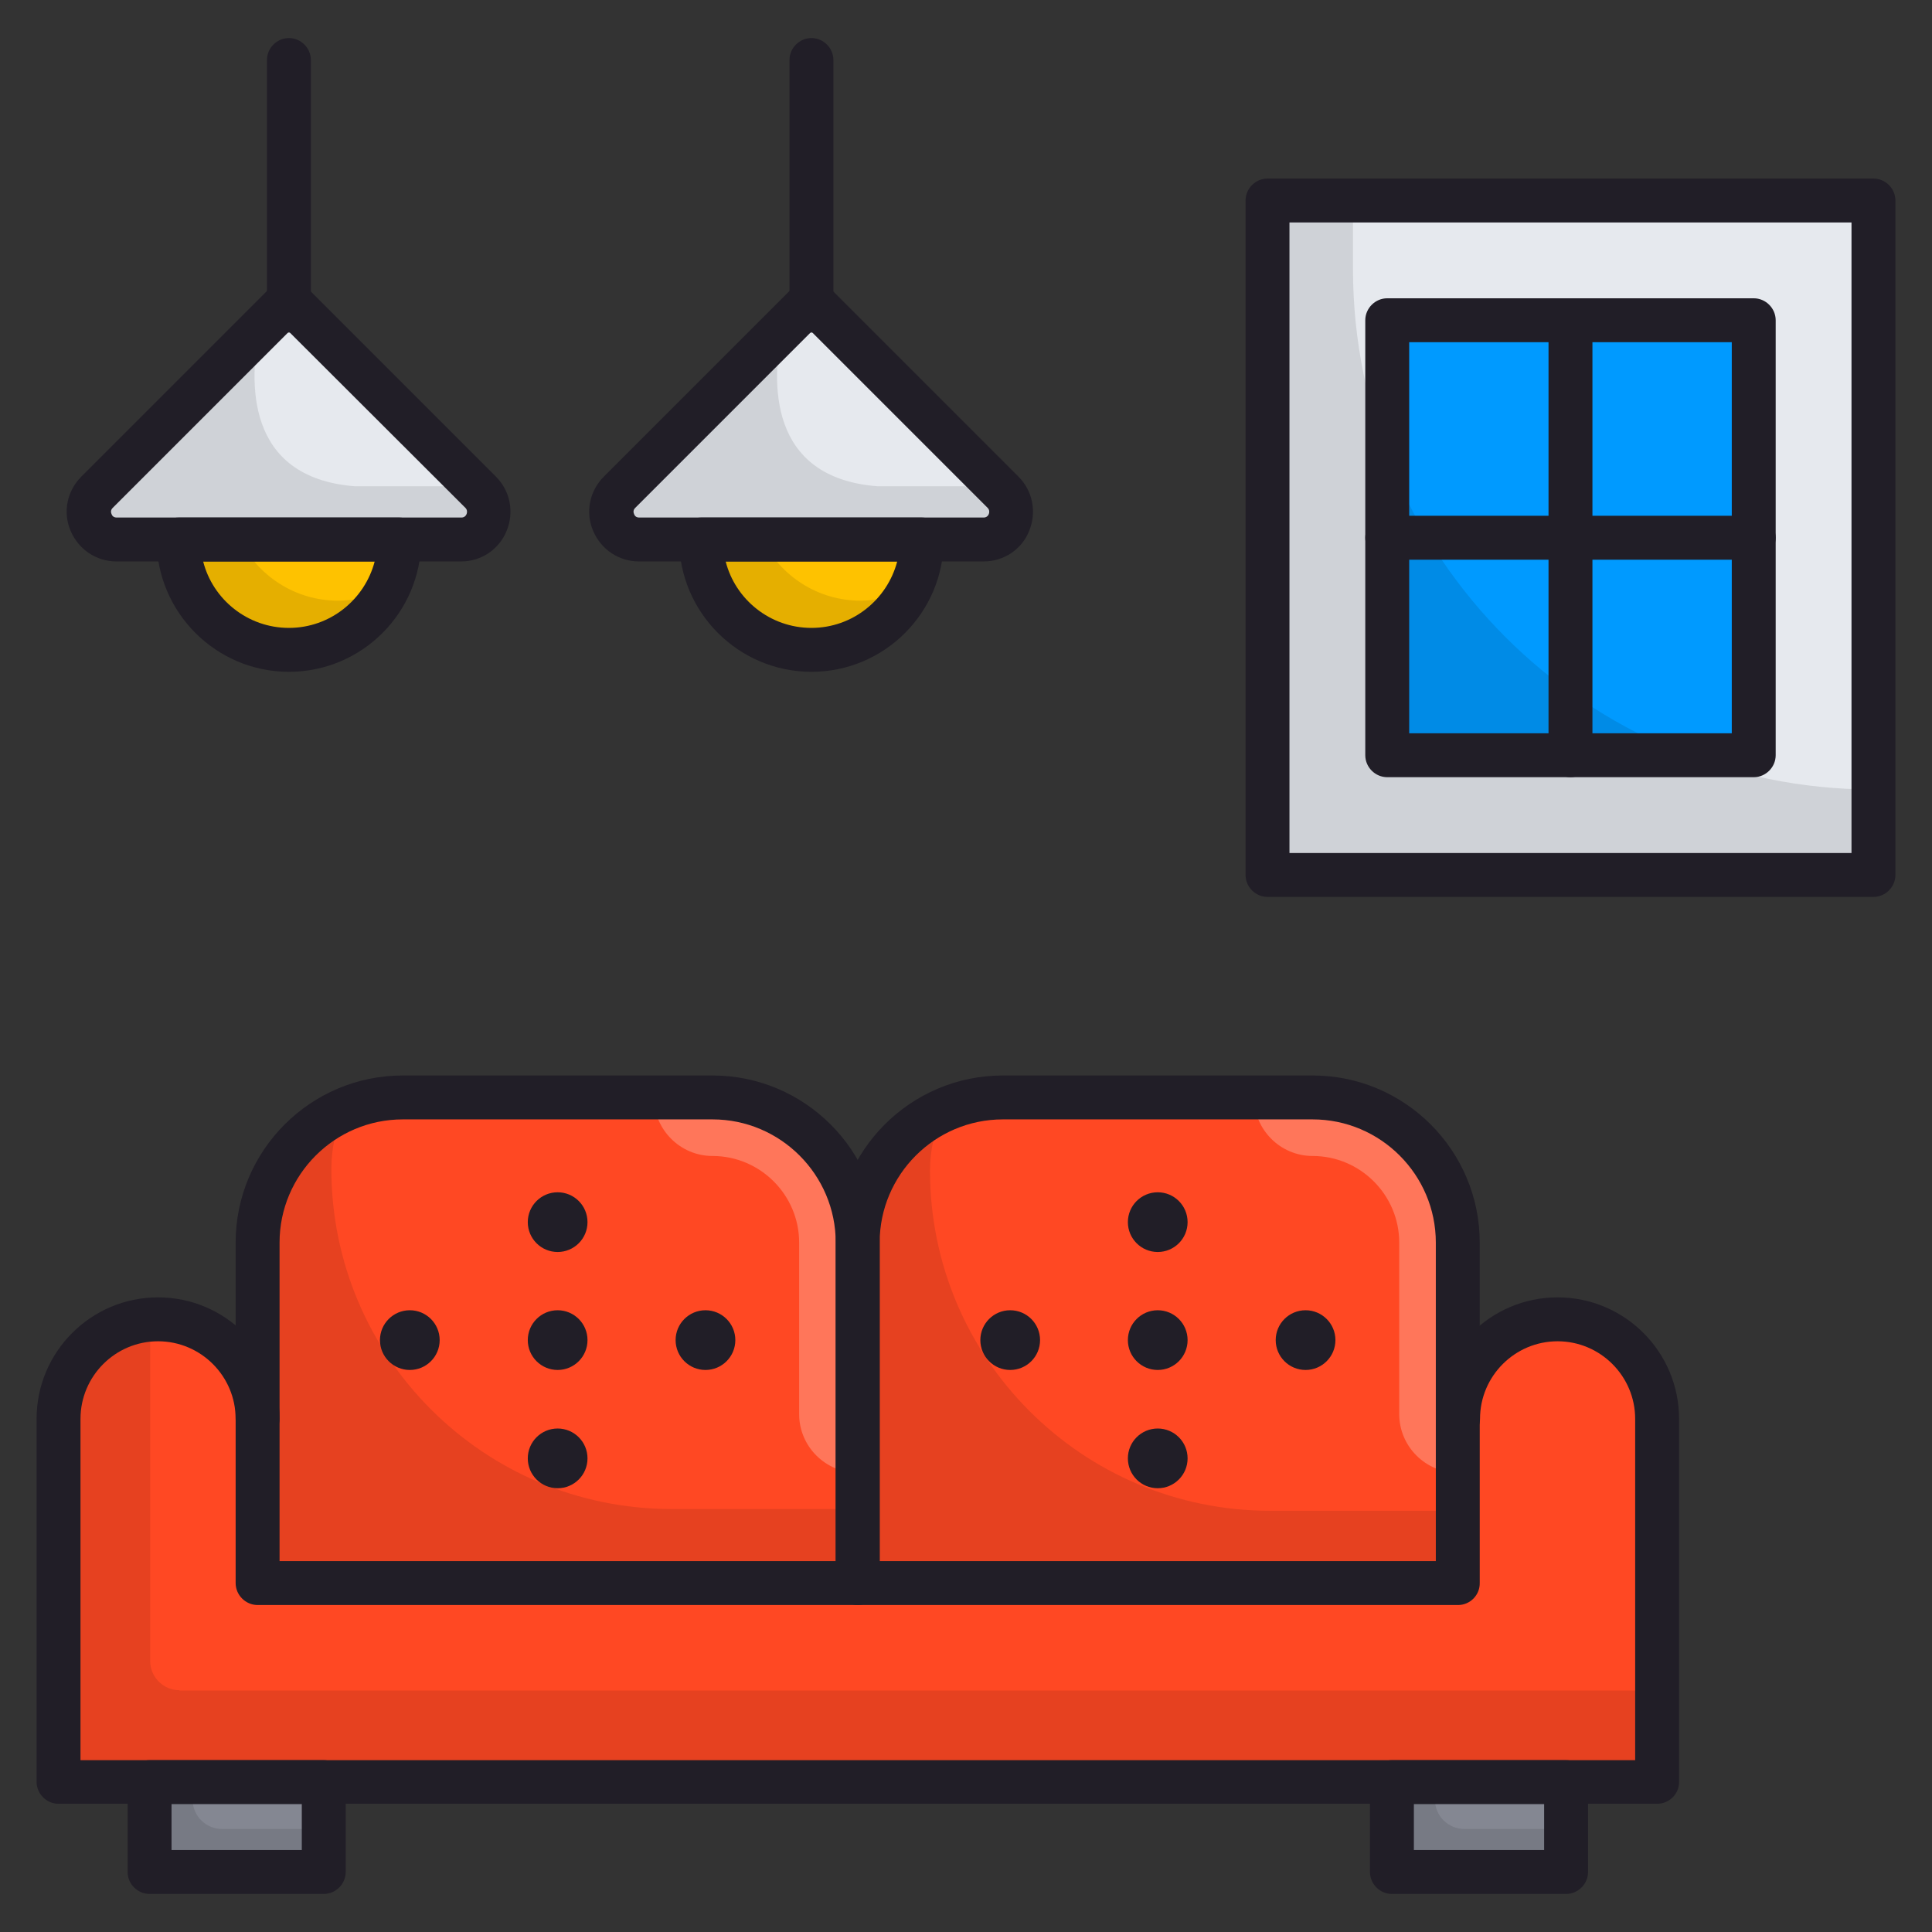 <svg id="Layer_1" enable-background="new 0 0 66 66" height="512" viewBox="0 0 66 66" width="512" xmlns="http://www.w3.org/2000/svg"><rect x="0" y="0" width="66" height="66" fill="#333333" stroke="none"/><g><g><g><path d="m53.37 45.07c-1.96-.09-3.56 1.47-3.56 3.4v5.61h-41.01v-5.61c0-2.11-1.93-3.77-4.11-3.33-1.6.33-2.69 1.81-2.69 3.43v11.31c0 .55.45 1 1 1h52.61c.55 0 1-.45 1-1v-11.23c0-1.84-1.39-3.49-3.24-3.58z" fill="#ff4823"/></g><g opacity=".1"><path d="m6.13 57.74c-.55 0-1-.45-1-1v-11.3c0-.11.02-.22.03-.34-.16.01-.31.01-.48.04-1.59.33-2.68 1.81-2.68 3.43v11.31c0 .55.45 1 1 1h52.61c.55 0 1-.45 1-1v-2.13h-50.48z"/></g><g><path d="m5.11 60.88v2.07c0 .55.45 1 1 1h3.95c.55 0 1-.45 1-1v-2.07z" fill="#848792"/></g><g opacity=".1"><path d="m7.58 62.48c-.55 0-1-.45-1-1v-.6h-1.47v2.07c0 .55.45 1 1 1h3.95c.55 0 1-.45 1-1v-.47z"/></g><g><path d="m47.55 60.88v2.07c0 .55.45 1 1 1h3.95c.55 0 1-.45 1-1v-2.07z" fill="#848792"/></g><g><path d="m24.34 37.49h-10.58c-2.74 0-4.96 2.22-4.96 4.96v11.62h20.5v-11.62c0-2.74-2.22-4.96-4.96-4.96z" fill="#ff4823"/></g><g opacity=".1"><path d="m22.94 51.55c-6.42 0-11.62-5.2-11.62-11.62 0-.72.16-1.39.43-2.01-1.74.77-2.95 2.51-2.95 4.53v11.62h20.5v-2.52z"/></g><g><path d="m44.84 37.49h-10.58c-2.74 0-4.96 2.22-4.96 4.96v11.62h20.5v-11.62c.01-2.74-2.22-4.96-4.96-4.96z" fill="#ff4823"/></g><g opacity=".1"><path d="m43.39 51.61c-6.42 0-11.62-5.2-11.62-11.62 0-.73.17-1.42.45-2.05-1.72.78-2.92 2.5-2.92 4.51v11.62h20.5v-2.46z"/></g><g><path d="m63 6.85h-18.7c-.55 0-1 .45-1 1v21.04c0 .55.45 1 1 1h18.7c.55 0 1-.45 1-1v-21.04c0-.55-.45-1-1-1z" fill="#e6e9ee"/></g><g><path d="m58.91 10.94h-10.52c-.55 0-1 .45-1 1v12.86c0 .55.45 1 1 1h10.52c.55 0 1-.45 1-1v-12.86c0-.55-.45-1-1-1z" fill="#009aff"/></g><g><path d="m28.81 11.36h-2.19l-5.46 5.46c-.6.6-.17 1.61.67 1.61h11.77c.84 0 1.26-1.02.67-1.61z" fill="#e6e9ee"/></g><g><path d="m23.95 18.43c0 2.08 1.69 3.77 3.77 3.77s3.77-1.69 3.77-3.77z" fill="#fec200"/></g><g><path d="m10.96 11.36h-2.19l-5.46 5.46c-.6.6-.17 1.61.67 1.61h11.77c.84 0 1.26-1.02.67-1.61z" fill="#e6e9ee"/></g><g><g opacity=".1"><path d="m8.87 11.23c0 .01-.01.03-.01.04l.04-.04z"/></g><g opacity=".1"><path d="m16.42 16.82-.21-.21h-4.1c-3.76-.3-3.59-3.62-3.25-5.34l-5.55 5.55c-.6.6-.17 1.61.67 1.61h11.77c.84 0 1.27-1.02.67-1.61z"/></g></g><g><path d="m6.09 18.43c0 2.08 1.69 3.77 3.77 3.77s3.77-1.69 3.77-3.77z" fill="#fec200"/></g><g><path d="m6.09 18.43c0 2.08 1.69 3.77 3.77 3.77s3.77-1.69 3.77-3.77z" fill="#fec200"/></g><g opacity=".1"><path d="m11.55 20.52c-1.47 0-2.74-.85-3.36-2.09h-2.1c0 2.08 1.69 3.77 3.77 3.77 1.48 0 2.74-.86 3.36-2.1-.5.26-1.06.42-1.67.42z"/></g><g opacity=".1"><path d="m50.02 62.48c-.55 0-1-.45-1-1v-.6h-1.47v2.07c0 .55.45 1 1 1h3.95c.55 0 1-.45 1-1v-.47z"/></g><g><g opacity=".1"><path d="m26.72 11.23c0 .01-.01.03-.01.04l.04-.04z"/></g><g opacity=".1"><path d="m34.27 16.82-.21-.21h-4.1c-3.76-.3-3.59-3.62-3.25-5.34l-5.55 5.55c-.6.6-.17 1.61.67 1.61h11.77c.84 0 1.27-1.02.67-1.61z"/></g></g><g opacity=".1"><path d="m29.4 20.52c-1.47 0-2.74-.85-3.36-2.09h-2.1c0 2.08 1.69 3.77 3.77 3.77 1.48 0 2.74-.86 3.36-2.1-.5.26-1.06.42-1.67.42z"/></g><g opacity=".1"><path d="m46.22 9.19v-2.34h-1.92c-.55 0-1 .45-1 1v21.04c0 .55.45 1 1 1h18.7c.55 0 1-.45 1-1v-1.92c-9.82 0-17.78-7.96-17.78-17.78z"/></g><g opacity=".25"><path d="m24.34 37.49h-2c0 1.1.9 2 2 2 1.63 0 2.96 1.33 2.96 2.96v5.86c0 1.1.9 2 2 2v-7.86c0-2.74-2.22-4.96-4.96-4.96z" fill="#fff"/></g><g opacity=".25"><path d="m44.84 37.49h-2c0 1.1.9 2 2 2 1.63 0 2.96 1.33 2.96 2.96v5.86c0 1.1.9 2 2 2v-7.86c.01-2.74-2.22-4.96-4.96-4.96z" fill="#fff"/></g></g><g><g><path d="m56.61 61.62h-54.61c-.41 0-.75-.34-.75-.75v-12.4c0-2.29 1.86-4.15 4.15-4.15s4.15 1.86 4.15 4.15c0 .41-.34.75-.75.75s-.75-.34-.75-.75c0-1.46-1.19-2.65-2.65-2.65s-2.65 1.19-2.65 2.65v11.66h53.11v-11.66c0-1.46-1.19-2.65-2.65-2.65s-2.65 1.19-2.65 2.65c0 .41-.34.75-.75.75s-.75-.34-.75-.75c0-2.29 1.86-4.15 4.15-4.15s4.15 1.86 4.15 4.15v12.41c0 .41-.34.74-.75.74z" fill="#211e27"/></g><g><path d="m11.06 64.7h-5.95c-.41 0-.75-.34-.75-.75v-3.07c0-.41.34-.75.75-.75h5.95c.41 0 .75.34.75.75v3.07c0 .41-.34.75-.75.75zm-5.2-1.5h4.45v-1.57h-4.45z" fill="#211e27"/></g><g><path d="m53.5 64.7h-5.95c-.41 0-.75-.34-.75-.75v-3.07c0-.41.34-.75.75-.75h5.95c.41 0 .75.34.75.75v3.07c0 .41-.34.75-.75.75zm-5.2-1.5h4.45v-1.57h-4.45z" fill="#211e27"/></g><g><path d="m29.3 54.83h-20.5c-.41 0-.75-.34-.75-.75v-11.63c0-3.15 2.56-5.71 5.71-5.71h10.58c3.15 0 5.71 2.56 5.71 5.71v11.62c0 .42-.33.76-.75.76zm-19.75-1.5h19v-10.88c0-2.32-1.89-4.21-4.21-4.21h-10.58c-2.32 0-4.21 1.89-4.21 4.21z" fill="#211e27"/></g><g><path d="m49.81 54.83h-20.51c-.41 0-.75-.34-.75-.75v-11.63c0-3.15 2.56-5.71 5.71-5.71h10.58c3.15 0 5.71 2.56 5.71 5.71v11.62c.01.42-.33.76-.74.76zm-19.76-1.5h19v-10.88c0-2.32-1.89-4.21-4.21-4.21h-10.58c-2.32 0-4.21 1.89-4.21 4.21z" fill="#211e27"/></g><g><path d="m64 30.64h-20.7c-.41 0-.75-.34-.75-.75v-23.04c0-.41.34-.75.75-.75h20.7c.41 0 .75.34.75.75v23.04c0 .41-.34.75-.75.75zm-19.95-1.5h19.2v-21.54h-19.2z" fill="#211e27"/></g><g><path d="m59.91 26.55h-12.52c-.41 0-.75-.34-.75-.75v-14.86c0-.41.34-.75.75-.75h12.52c.41 0 .75.34.75.75v14.86c0 .41-.34.75-.75.75zm-11.77-1.5h11.02v-13.36h-11.02z" fill="#211e27"/></g><g><path d="m53.65 26.55c-.41 0-.75-.34-.75-.75v-14.86c0-.41.34-.75.75-.75s.75.34.75.75v14.86c0 .41-.34.75-.75.75z" fill="#211e27"/></g><g><path d="m59.91 19.12h-12.52c-.41 0-.75-.34-.75-.75s.34-.75.75-.75h12.52c.41 0 .75.34.75.75s-.34.75-.75.75z" fill="#211e27"/></g><g><path d="m27.72 11.01c-.41 0-.75-.34-.75-.75v-8.21c0-.41.34-.75.75-.75s.75.34.75.75v8.21c0 .42-.34.75-.75.75z" fill="#211e27"/></g><g><path d="m33.6 19.18h-11.77c-.69 0-1.3-.41-1.57-1.05s-.12-1.36.37-1.85l6.55-6.55c.29-.29.77-.29 1.06 0l6.55 6.55c.49.49.63 1.21.37 1.85-.25.64-.87 1.05-1.56 1.05zm-5.88-7.85-6.02 6.02c-.08.08-.06.16-.04.21.02.06.07.12.18.12h11.76c.11 0 .16-.07.18-.12s.03-.14-.04-.21z" fill="#211e27"/></g><g><path d="m27.72 22.95c-2.49 0-4.52-2.03-4.52-4.52 0-.41.34-.75.75-.75h7.54c.41 0 .75.34.75.75 0 2.5-2.03 4.52-4.52 4.52zm-2.93-3.77c.33 1.3 1.52 2.27 2.93 2.27s2.59-.97 2.93-2.27z" fill="#211e27"/></g><g><path d="m9.87 11.01c-.41 0-.75-.34-.75-.75v-8.21c0-.41.34-.75.75-.75s.75.34.75.75v8.21c0 .42-.34.75-.75.75z" fill="#211e27"/></g><g><path d="m15.75 19.18h-11.77c-.69 0-1.3-.41-1.57-1.05s-.12-1.36.37-1.85l6.55-6.55c.29-.29.77-.29 1.06 0l6.55 6.55c.49.49.63 1.21.37 1.85s-.87 1.05-1.56 1.05zm-5.88-7.85-6.02 6.02c-.08.08-.06.16-.04.21.02.06.07.12.18.12h11.77c.11 0 .16-.07.18-.12s.03-.14-.04-.21z" fill="#211e27"/></g><g><path d="m9.87 22.95c-2.49 0-4.52-2.03-4.52-4.52 0-.41.34-.75.75-.75h7.54c.41 0 .75.34.75.75 0 2.5-2.03 4.52-4.52 4.52zm-2.93-3.77c.33 1.3 1.52 2.27 2.93 2.27s2.59-.97 2.93-2.27z" fill="#211e27"/></g><g><g><circle cx="19.05" cy="41.75" fill="#211e27" r="1.02"/></g></g><g><g><circle cx="14" cy="45.78" fill="#211e27" r="1.02"/></g><g><circle cx="19.05" cy="45.78" fill="#211e27" r="1.02"/></g><g><circle cx="24.1" cy="45.78" fill="#211e27" r="1.02"/></g></g><g><g><circle cx="19.05" cy="49.82" fill="#211e27" r="1.02"/></g></g><g><g><circle cx="39.55" cy="41.75" fill="#211e27" r="1.02"/></g></g><g><g><circle cx="34.51" cy="45.78" fill="#211e27" r="1.02"/></g><g><circle cx="39.55" cy="45.78" fill="#211e27" r="1.02"/></g><g><circle cx="44.6" cy="45.78" fill="#211e27" r="1.02"/></g></g><g><g><circle cx="39.55" cy="49.82" fill="#211e27" r="1.02"/></g></g></g></g></svg>